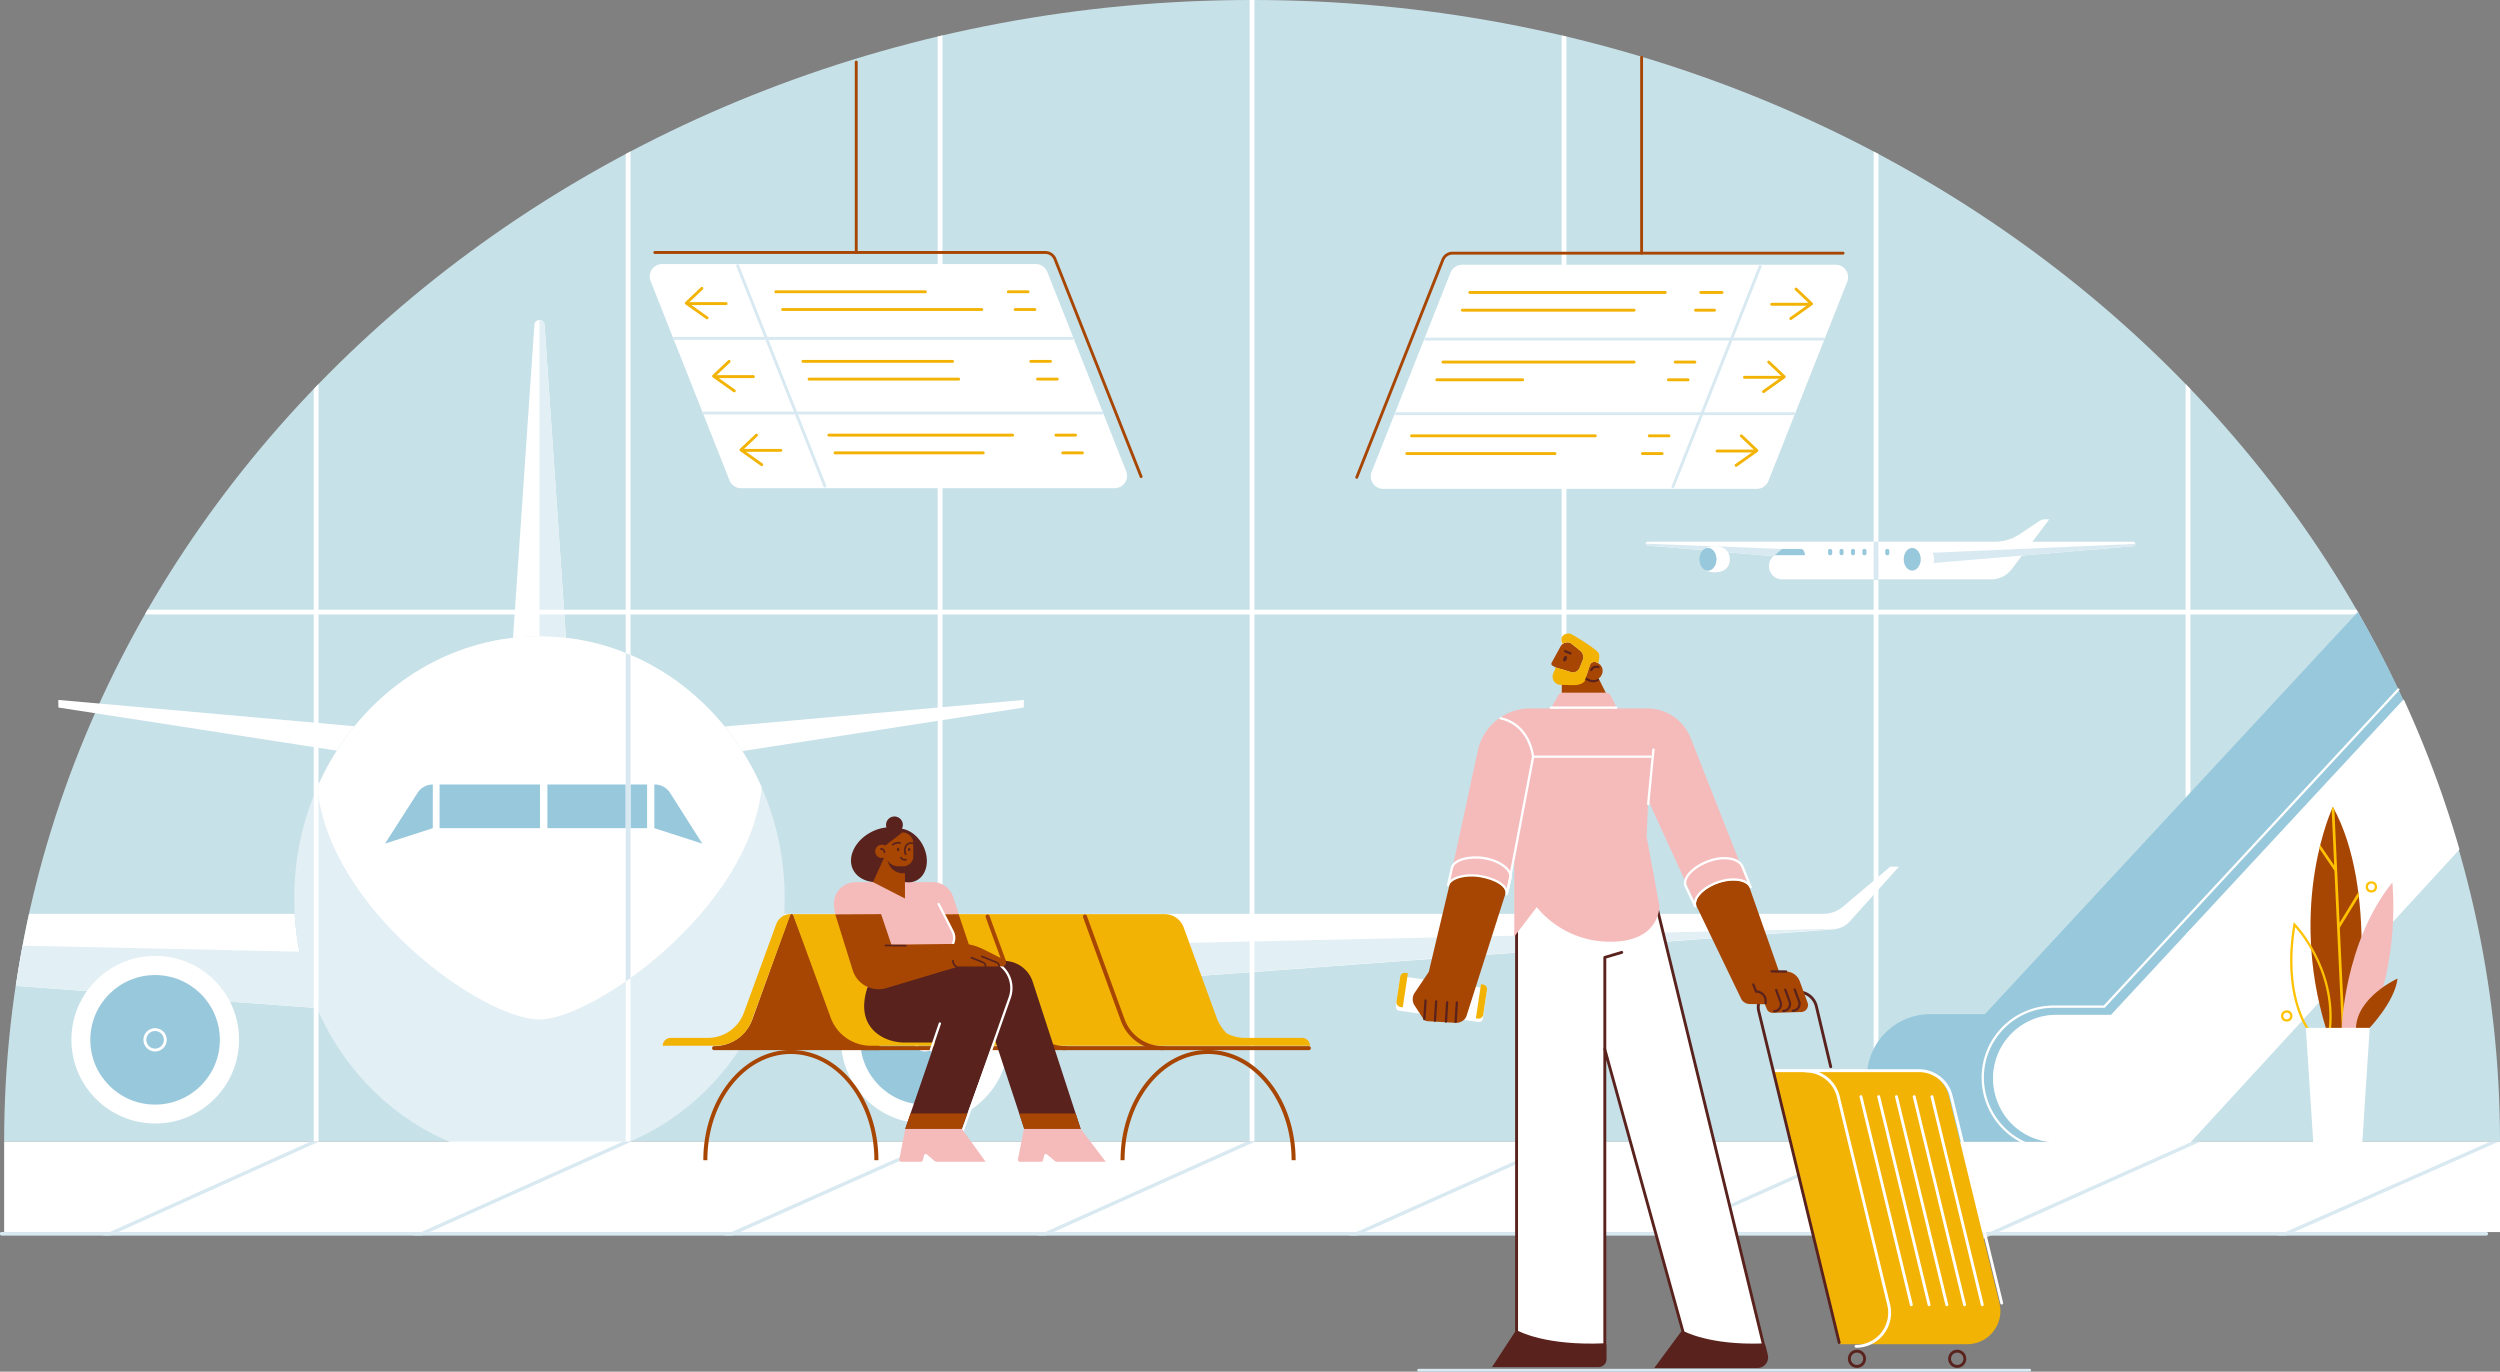 <?xml version="1.0" encoding="UTF-8"?><svg xmlns="http://www.w3.org/2000/svg" xmlns:xlink="http://www.w3.org/1999/xlink" height="2375.5" preserveAspectRatio="xMidYMid meet" version="1.0" viewBox="0.5 0.0 4329.6 2375.5" width="4329.6" zoomAndPan="magnify"><rect x="0.5" y="0.0" width="4329.6" height="2375.5" fill="#808080" stroke="none"/><g data-name="Layer 2"><g data-name="Слой 1"><g id="change1_1"><path d="M4330.09,1977.09C4330.09,885.17,3362.49,0,2168.89,0S7.68,885.17,7.68,1977.09Z" data-name="BLUE BACKGROUND" fill="#c7e1e9"/></g><g data-name="SMALL PLANE"><g id="change2_11"><path d="M3698.43,942a3.89,3.89,0,0,1-3.56,3.87l-192.64,16.25-17.66,23.47a44.57,44.57,0,0,1-35.6,17.76H3087c-21.19,0-31-26.31-15-40.17l-218.26-18.33a3.38,3.38,0,0,1-3.08-3.36,3.36,3.36,0,0,1,3.37-3.36h601.5A76.33,76.33,0,0,0,3498,925.3l34.68-23.13a16.7,16.7,0,0,1,9.27-2.81h7.57l-29.19,38.79h174.27A3.88,3.88,0,0,1,3698.43,942Z" fill="#fff"/></g><g id="change3_1"><path d="M2850.69,941.51h0a3.37,3.37,0,0,0,3.08,3.36L3072,963.2l14.64-12.53Z" fill="#d8e9f1"/></g><g id="change3_2"><path d="M3698.43,942h0a3.89,3.89,0,0,1-3.55,3.87l-367.87,31L3306.61,959Z" fill="#d8e9f1"/></g><g id="change2_12"><path d="M2996.22,968.56c0,15-10.12,22.53-26.27,22.53-7,0-12.7-1.52-16.94-4.23a11.47,11.47,0,0,0,5.33,1.33c8.09,0,14.66-8.8,14.66-19.64s-6.57-19.64-14.66-19.64a11.59,11.59,0,0,0-5.33,1.33v-.06c4.22-2.68,9.86-4.17,16.94-4.17C2986.67,946,2996.22,954.3,2996.22,968.56Z" fill="#fff"/></g><g id="change4_8"><ellipse cx="2958.33" cy="968.55" fill="#98c8db" rx="14.67" ry="19.64"/></g><g id="change2_13"><path d="M3350,968.56c0,15-10.13,22.53-26.28,22.53-7,0-12.7-1.52-16.93-4.23a11.42,11.42,0,0,0,5.31,1.33c8.11,0,14.68-8.8,14.68-19.64s-6.57-19.64-14.68-19.64a11.54,11.54,0,0,0-5.31,1.33v-.06c4.21-2.68,9.86-4.17,16.93-4.17C3340.45,946,3350,954.3,3350,968.56Z" fill="#fff"/></g><g id="change4_9"><ellipse cx="3312.11" cy="968.55" fill="#98c8db" rx="14.67" ry="19.64"/></g><g id="change4_10"><path d="M3124.71,961.57h-51l13-10.9h32.17a6.32,6.32,0,0,1,5.95,4.2l1.56,4.37A1.75,1.75,0,0,1,3124.71,961.57Z" fill="#98c8db"/></g><g id="change4_11"><rect fill="#98c8db" height="10.9" rx="3" width="7.09" x="3166.46" y="950.67"/></g><g id="change4_12"><rect fill="#98c8db" height="10.9" rx="3" width="7.09" x="3186.26" y="950.67"/></g><g id="change4_13"><rect fill="#98c8db" height="10.9" rx="3" width="7.09" x="3206.05" y="950.67"/></g><g id="change4_14"><rect fill="#98c8db" height="10.9" rx="3" width="7.09" x="3225.85" y="950.67"/></g><g id="change4_15"><rect fill="#98c8db" height="10.9" rx="3" width="7.09" x="3245.65" y="950.67"/></g><g id="change4_16"><rect fill="#98c8db" height="10.9" rx="3" width="7.09" x="3265.45" y="950.67"/></g></g><g data-name="BIG PLANE"><g id="change2_1"><path d="M3289.07,1501l-84.5,94.2a43.7,43.7,0,0,1-29.32,14.39L1320.3,1745.82a475.36,475.36,0,0,0,38.39-163.17H3158.15a52.88,52.88,0,0,0,34.12-12.49l81.85-69.19Z" fill="#fff"/></g><g id="change5_1"><path d="M3185.72,1608.27,1320.3,1745.81a470.39,470.39,0,0,0,30.24-97.59Z" fill="#e2eff4"/></g><g id="change2_2"><circle cx="1602.17" cy="1800.54" fill="#fff" r="145.16"/></g><g id="change4_1"><circle cx="1602.43" cy="1800.8" fill="#98c8db" r="112.18"/></g><circle cx="1602.43" cy="1800.8" fill="none" r="17.73" stroke="#fff" stroke-miterlimit="10" stroke-width="5"/><g id="change2_3"><path d="M549.19,1745.67,28.1,1707.39q5.13-35,11.6-69.61,5.13-27.71,11.14-55.13h460A475.44,475.44,0,0,0,549.19,1745.67Z" fill="#fff"/></g><g id="change5_2"><path d="M549.19,1745.67,28.1,1707.39q5.13-35,11.6-69.61L519,1648.18A470.38,470.38,0,0,0,549.19,1745.67Z" fill="#e2eff4"/></g><g id="change2_4"><circle cx="269.33" cy="1800.54" fill="#fff" r="145.16"/></g><g id="change4_2"><circle cx="269.07" cy="1800.8" fill="#98c8db" r="112.18"/></g><circle cx="269.07" cy="1800.8" fill="none" r="17.73" stroke="#fff" stroke-miterlimit="10" stroke-width="5"/><g id="change2_5"><path d="M980.69,1106.22H888.87L926,561.92a8.83,8.83,0,0,1,17.51,0Z" fill="#fff"/></g><g id="change2_6"><path d="M1773.66,1212.15l-.16,13.13-487.33,75.48a450,450,0,0,0-30.7-42.55Z" fill="#fff"/></g><g id="change2_7"><path d="M614.44,1257.73A456.72,456.72,0,0,0,583.88,1300l-482.24-74.69-.16-13.13Z" fill="#fff"/></g><g id="change5_3"><path d="M934.78,1102V554.23a8.8,8.8,0,0,1,8.76,7.69l37.15,544.3Z" fill="#e2eff4"/></g><g id="change5_4"><ellipse cx="934.78" cy="1555.44" fill="#e2eff4" rx="424.67" ry="453.45"/></g><g id="change2_8"><path d="M1319.57,1363.38c-20.38,211.24-291.53,402.2-384.8,402.2-99.13,0-364.78-190.92-384.82-402.11C617.63,1209,764.51,1102,934.77,1102S1251.87,1209,1319.57,1363.38Z" fill="#fff"/></g><g id="change4_3"><path d="M750.08,1358.61l-.05,75.66L667.3,1461l56.33-87.9a31.42,31.42,0,0,1,26.45-14.46Z" fill="#98c8db"/></g><g id="change4_4"><path d="M761.78 1358.61H935.63V1434.25H761.78z" fill="#98c8db"/></g><g id="change4_5"><path d="M948.5 1358.61H1121.16V1434.25H948.5z" fill="#98c8db"/></g><g id="change4_6"><path d="M1133.68,1358.61v75.61l83.13,26.86-55.83-87.9a31.41,31.41,0,0,0-26.52-14.57Z" fill="#98c8db"/></g></g><g><g id="change2_15"><path d="M2173,0V1977h-8.27V0H2173Z" fill="#fff"/></g><g id="change2_16"><path d="M4086.4,1064.19h-3835c1.57-2.77,3.16-5.52,4.74-8.28H4081.66C4083.24,1058.67,4084.83,1061.42,4086.4,1064.19Z" fill="#fff"/></g><g id="change2_17"><path d="M552.12,665.06v1312h-8.27V673.64C546.59,670.78,549.36,667.92,552.12,665.06Z" fill="#fff"/></g><g id="change2_18"><path d="M1092.43,262.32V1977.09h-8.28V266.71C1086.91,265.23,1089.66,263.78,1092.43,262.32Z" fill="#fff"/></g><g id="change3_13"><path d="M1092.43,1134.42v559.76c-2.77,1.74-5.52,3.43-8.28,5.1V1131.12C1086.92,1132.18,1089.68,1133.29,1092.43,1134.42Z" fill="#d8e9f1"/></g><g id="change2_19"><path d="M1632.72,61.33V1977.09h-8.27V63.28C1627.2,62.62,1630,62,1632.72,61.33Z" fill="#fff"/></g><g id="change2_20"><path d="M3793.92,673.64V1976.79h-8.27V665.06C3788.41,667.92,3791.18,670.78,3793.92,673.64Z" fill="#fff"/></g><g id="change2_21"><path d="M3253.62,266.71V1976.79h-8.27V262.32C3248.11,263.78,3250.86,265.23,3253.62,266.71Z" fill="#fff"/></g><g id="change2_22"><path d="M2713.33,63.28V1976.79h-8.28V61.33C2707.82,62,2710.57,62.62,2713.33,63.28Z" fill="#fff"/></g><g id="change3_14"><path d="M3245.35 938.14H3253.62V1004.55H3245.35z" fill="#d8e9f1"/></g></g><g><g id="change2_14"><path d="M7.68 1977.09H4330.09V2133.74H7.68z" fill="#fff"/></g><path d="M2.95 2136.7L4306.45 2136.7" fill="none" stroke="#d8e9f1" stroke-linecap="round" stroke-miterlimit="10" stroke-width="5"/><g id="change3_3"><path d="M4309.41,2136.7a3,3,0,0,1-3,3H3a3,3,0,0,1,0-5.91h4303.5A3,3,0,0,1,4309.41,2136.7Z" fill="#d8e9f1"/></g><g id="change3_4"><path d="M2174.13 1977.09L1824.94 2133.74 1811.78 2139.65 1797.35 2139.65 1810.51 2133.74 2159.68 1977.09 2174.13 1977.09z" fill="#d8e9f1"/></g><g id="change3_5"><path d="M552.63 1977.09L205 2133.74 191.89 2139.65 177.51 2139.65 190.62 2133.74 538.25 1977.09 552.63 1977.09z" fill="#d8e9f1"/></g><g id="change3_6"><path d="M1093.75 1977.09L744.46 2133.74 731.29 2139.65 716.84 2139.65 730.01 2133.74 1079.28 1977.09 1093.75 1977.09z" fill="#d8e9f1"/></g><g id="change3_7"><path d="M1633.87 1977.09L1282.11 2133.74 1268.84 2139.65 1254.31 2139.65 1267.57 2133.74 1619.34 1977.09 1633.87 1977.09z" fill="#d8e9f1"/></g><g id="change3_8"><path d="M3811.3 1977.09L3461.14 2133.74 3447.93 2139.65 3433.45 2139.65 3446.66 2133.74 3796.81 1977.09 3811.3 1977.09z" fill="#d8e9f1"/></g><g id="change3_9"><path d="M4327.99 1977.09L3972.97 2133.74 3959.58 2139.65 3944.95 2139.65 3958.35 2133.74 4313.35 1977.09 4327.99 1977.09z" fill="#d8e9f1"/></g><g id="change3_10"><path d="M3253.7 1977.09L2903.43 2133.74 2890.22 2139.65 2875.74 2139.65 2888.96 2133.74 3239.2 1977.09 3253.7 1977.09z" fill="#d8e9f1"/></g><g id="change3_11"><path d="M3433.46,2139.65h14.47l-187.58,83.92a2.86,2.86,0,0,1-1.2.26,3,3,0,0,1-1.21-5.66Z" fill="#d8e9f1"/></g><g id="change3_12"><path d="M2714.15 1977.09L2364.06 2133.74 2350.85 2139.65 2336.37 2139.65 2349.57 2133.74 2699.66 1977.09 2714.15 1977.09z" fill="#d8e9f1"/></g></g><g><g id="change4_7"><path d="M4162.38,1212.15l-505.83,545.39H3562a109.79,109.79,0,0,0-109.8,109.79c0,30.31,12.29,59,32.15,78.82a109.56,109.56,0,0,0,54.76,29.76c2.16.46,4.35.86,6.56,1.18l.23,0H3343.42c-1,0-2,0-2.93,0a109.53,109.53,0,0,1-74.7-32.12c-19.87-19.88-32.16-48.51-32.16-78.83a109.8,109.8,0,0,1,109.79-109.79H3438l645.91-696.52Q4126.56,1134.19,4162.38,1212.15Z" fill="#98c8db"/></g><g id="change2_10"><path d="M3795.28,1977.09l-1.12,1.22H3562a108.61,108.61,0,0,1-16.33-1.22c-2.21-.32-4.4-.72-6.56-1.18a109.56,109.56,0,0,1-54.76-29.76c-19.86-19.87-32.15-48.51-32.15-78.82A109.79,109.79,0,0,1,3562,1757.54h94.56l506.83-546.39a1849.32,1849.32,0,0,1,96.55,259.92Z" fill="#fff"/></g><path d="M4154,1194.21l-509.3,549.14h-87.58a122.8,122.8,0,0,0-122.8,122.8h0c0,50,29.88,94,72.75,113.16" fill="none" stroke="#fff" stroke-linecap="round" stroke-miterlimit="10" stroke-width="4"/></g><g><g id="change6_11"><path d="M4040.65,1397.42s-78.86,166.54-11.54,385.06h51.54S4120.65,1541.72,4040.65,1397.42Z" fill="#a74602"/></g><g id="change7_1"><path d="M4052.67,1606.5c2.85,60.9,5.85,124.18,8.3,173.5a2.37,2.37,0,0,1-2.25,2.48h-.12a2.35,2.35,0,0,1-2.35-2.24c-3.85-77.46-9.05-189.33-12.87-272.34l-26.07-38.33c.5-2.1,1-4.16,1.5-6.18l24.16,35.5c-2.15-46.71-3.8-83-4.41-96.68,1.32-3.16,2.09-4.79,2.09-4.79.9,1.62,1.77,3.25,2.65,4.9,1,22.88,4.8,105.88,9,195.78l32.39-53q.49,3.76.94,7.54l-32.79,53.67A.91.91,0,0,1,4052.67,1606.5Z" fill="#ffc200"/></g><path d="M3997.69,1782.48s-44.41-58.53-23.48-181.27c0,0,72.07,74.64,61.31,181.27Z" fill="none" stroke="#ffc200" stroke-linecap="round" stroke-miterlimit="10" stroke-width="4"/><g id="change8_4"><path d="M4143.64,1528.15s15.3,140.38-44.29,254.33H4056S4058.93,1634.26,4143.64,1528.15Z" fill="#f5bbbb"/></g><g id="change6_12"><path d="M4102.09,1782.48s45.85-47,50.55-87.81c0,0-72,32.68-72,87.81Z" fill="#a74602"/></g><g id="change2_24"><path d="M4091.65 1977.77L4006.67 1977.77 3993.85 1780.12 4104.48 1780.12 4091.65 1977.77z" fill="#fff"/></g><circle cx="4107.34" cy="1535.99" fill="none" r="7.84" stroke="#ffc200" stroke-linecap="round" stroke-miterlimit="10" stroke-width="4"/><circle cx="3960.76" cy="1759.5" fill="none" r="7.84" stroke="#ffc200" stroke-linecap="round" stroke-miterlimit="10" stroke-width="4"/></g><g><path d="M2457.33 2373.01L3515.61 2373.01" fill="none" stroke="#d8e9f1" stroke-linecap="round" stroke-miterlimit="10" stroke-width="5"/><g><g id="change9_1"><path d="M3407.35,2327.91H3187.11l-115.55-473.68h248.29a57.52,57.52,0,0,1,55.88,43.89l87.49,358.64A57.5,57.5,0,0,1,3407.35,2327.91Z" fill="#f3b304"/></g><path d="M3075.48,1854.23h248.3a57.52,57.52,0,0,1,55.87,43.89l87.5,358.64" fill="none" stroke="#fff" stroke-linecap="round" stroke-miterlimit="10" stroke-width="5"/><path d="M3127.58,1854.76a58.21,58.21,0,0,1,56.56,44.41l87.26,360.44a58.21,58.21,0,0,1-56.56,72" fill="none" stroke="#fff" stroke-linecap="round" stroke-miterlimit="10" stroke-width="5"/><path d="M3223.37 1899.17L3310.63 2259.61" fill="none" stroke="#fff" stroke-linecap="round" stroke-miterlimit="10" stroke-width="5"/><path d="M3254.1 1899.17L3341.36 2259.61" fill="none" stroke="#fff" stroke-linecap="round" stroke-miterlimit="10" stroke-width="5"/><path d="M3284.83 1899.17L3372.09 2259.61" fill="none" stroke="#fff" stroke-linecap="round" stroke-miterlimit="10" stroke-width="5"/><path d="M3315.56 1899.17L3402.82 2259.61" fill="none" stroke="#fff" stroke-linecap="round" stroke-miterlimit="10" stroke-width="5"/><path d="M3346.29 1899.17L3433.55 2259.61" fill="none" stroke="#fff" stroke-linecap="round" stroke-miterlimit="10" stroke-width="5"/><circle cx="3216.46" cy="2353.17" fill="none" r="13.22" stroke="#59221d" stroke-linecap="round" stroke-linejoin="round" stroke-width="5"/><circle cx="3390.08" cy="2353.17" fill="none" r="13.22" stroke="#59221d" stroke-linecap="round" stroke-linejoin="round" stroke-width="5"/><path d="M3185.68,2325,3046.26,1750.8a26.68,26.68,0,0,1,25.93-33h42.28a32.58,32.58,0,0,1,31.68,25L3171,1847.34" fill="none" stroke="#59221d" stroke-linecap="round" stroke-linejoin="round" stroke-width="5"/></g><g fill="#59221d" id="change10_3"><path d="M3044.24,2369.12h-178.8l46.42-62.87s46.19,26.22,145.61,22.57h.32l4.29,17.62A18.36,18.36,0,0,1,3044.24,2369.12Z" fill="inherit"/><path d="M2624.4,2306.33c3.31,1.79,51.44,27.2,158.39,22.55v25.19c0,7.46-6.31,13.5-14.1,13.5H2584.4Z" fill="inherit"/></g><g stroke="#59221d" stroke-linejoin="round" stroke-width="5"><g id="change2_9"><path d="M3054.67,2329.12l-.31,0c-94.82,3.48-138.87-21.54-138.87-21.54l-135.7-490.25v511.53c-102.41,4.65-149.66-20.76-152.82-22.55V1529.17h232.81l189.64,778.43Z" fill="#fff"/></g><path d="M2779.8 1817.35L2779.8 1658.03 2809.07 1649.38" fill="none" stroke-linecap="round"/></g><g><g data-name="RIGHT"><g id="change6_2"><path d="M3120.07,1752.67l-49.61,1.38a10.61,10.61,0,0,1-10.12-6.59l-3.4-8.28-26.19-.35a17.09,17.09,0,0,1-14.91-9.19l-76-157.83-1.45-3v0c-4.54-13.59,14-31.64,38.93-40s48.88-4.16,53.45,9.44l50.7,144.07,12.21.27a25.55,25.55,0,0,1,23.69,16.74l13.58,37.15A12.1,12.1,0,0,1,3120.07,1752.67Z" fill="#a74602"/></g><path d="M3068.7 1682.28L3093.73 1682.55" fill="none" stroke="#59221d" stroke-linecap="round" stroke-miterlimit="10" stroke-width="4"/><path d="M3105.31,1750.51a12.09,12.09,0,0,0,10.93-16.23l-7.51-20.54" fill="none" stroke="#59221d" stroke-linecap="round" stroke-miterlimit="10" stroke-width="4"/><path d="M3088.92,1750.82a12.09,12.09,0,0,0,10.93-16.23l-7.51-20.54" fill="none" stroke="#59221d" stroke-linecap="round" stroke-miterlimit="10" stroke-width="4"/><path d="M3073.14,1751.33a12.08,12.08,0,0,0,10.93-16.23l-7.51-20.54" fill="none" stroke="#59221d" stroke-linecap="round" stroke-miterlimit="10" stroke-width="4"/><path d="M3058.24,1737.37v-5c0-8.5-8.2-15.4-16.7-15.4l-4.52-12" fill="none" stroke="#59221d" stroke-linecap="round" stroke-miterlimit="10" stroke-width="4"/></g><g data-name="LEFT"><g id="change2_23"><rect fill="#fff" height="59.7" rx="6.26" transform="rotate(8.1 2453.212 1722.186)" width="151.95" x="2421.35" y="1694.61"/></g><g id="change9_5"><path d="M2434.45,1684.86l4.31.65-8.84,59-4.31-.65a8.12,8.12,0,0,1-6.6-9.42l6.37-42.55A8.14,8.14,0,0,1,2434.45,1684.86Z" fill="#f3b304"/></g><g id="change9_6"><path d="M2575.64,1714.44l-6.37,42.55a8.13,8.13,0,0,1-9.08,7.07l-3.72-.56,8.84-59,3.72.56A8.14,8.14,0,0,1,2575.64,1714.44Z" fill="#f3b304"/></g><g id="change6_9"><path d="M2607.45,1548.58v0l-67,210.35c-2.49,7.8-10.6,13-19.5,12.45l-48-2.82a9.66,9.66,0,0,1-7.73-4.48L2450,1740.82a19.82,19.82,0,0,1,.47-21.44l24.44-36.22,36.69-154.23c7.52-10.3,29.39-15.53,52.58-11.61C2591.15,1521.88,2610.1,1534.73,2607.45,1548.58Z" fill="#a74602"/></g><path d="M2467.21 1764.85L2469.34 1732.72" fill="none" stroke="#59221d" stroke-linecap="round" stroke-miterlimit="10" stroke-width="4"/><path d="M2485.59 1767.56L2487.72 1734.21" fill="none" stroke="#59221d" stroke-linecap="round" stroke-miterlimit="10" stroke-width="4"/><path d="M2504.65 1769.11L2506.78 1735.77" fill="none" stroke="#59221d" stroke-linecap="round" stroke-miterlimit="10" stroke-width="4"/><path d="M2521.42 1769.54L2523.55 1736.19" fill="none" stroke="#59221d" stroke-linecap="round" stroke-miterlimit="10" stroke-width="4"/></g></g><g><g id="change6_8"><path d="M2705.14 1226.85L2705.14 1172.06 2766.03 1168.79 2794.93 1226.85 2705.14 1226.85z" fill="#a74602"/></g><g><g id="change6_1"><path d="M2694.92,1156l-5.71-3.11a3.79,3.79,0,0,1-1.52-5.14l15.5-28.34a12.9,12.9,0,0,1,10-6.7c6.1-.68,9.1,2.38,9.1,2.38l14.88,11.85a14.17,14.17,0,0,1,4.29,16.48l-5.58,13.63a12.18,12.18,0,0,1-14.7,6.86Z" fill="#a74602"/></g><path d="M2720.18 1131.56L2711.01 1127.74" fill="none" stroke="#59221d" stroke-linecap="round" stroke-miterlimit="10" stroke-width="4"/><g id="change10_1"><ellipse cx="2710.9" cy="1140.77" fill="#59221d" rx="4.98" ry="3.03" transform="rotate(-66.66 2710.985 1140.757)"/></g></g><g><path d="M2767.71,1177.35a14.91,14.91,0,0,1-14,1.14l-7.8-3.36" fill="none" stroke="#59221d" stroke-linecap="round" stroke-miterlimit="10" stroke-width="4"/><g id="change6_13"><path d="M2754.91,1176.13l-7.79-3.36,6.91-20.91a8,8,0,0,1,11.32-4.62l1.66.85a14.94,14.94,0,0,1,7.79,19.64l-.25.6A15,15,0,0,1,2754.91,1176.13Z" fill="#a74602"/></g><path d="M2756.37,1160.31a9.49,9.49,0,0,1,12.43-4.85" fill="none" stroke="#59221d" stroke-linecap="round" stroke-miterlimit="10" stroke-width="4"/></g><g id="change9_4"><path d="M2765.35,1147.24a8,8,0,0,0-11.32,4.62l-9.17,27.88c-4.28,5.45-13.16,7.14-20.4,6.84l-21.33-.55a14.17,14.17,0,0,1-12.64-19.76l4.44-10.3,26.22,7.91a12.18,12.18,0,0,0,14.7-6.87l5.58-13.62a14.17,14.17,0,0,0-4.29-16.48l-14.88-11.85a13,13,0,0,0-15.54.2h0c-7.67-15.88,8.46-20.35,15-17.08,4.75,2.38,45.35,26.64,47.79,33.75,1.45,4.19.57,10.46-1.15,16.85Z" fill="#f3b304"/></g></g><g><g id="change8_1"><path d="M2608.75,1547.86c1.86-13.58-18.07-26.06-44.59-30.54-23.2-3.92-46.25,1.31-53.78,11.6l49.6-229.61a92.7,92.7,0,0,1,90.45-72.46H2853a81.25,81.25,0,0,1,75.14,50.36l102.22,259.69c-5.63-12.55-28.81-16.24-52.94-8.13-24.78,8.33-43.23,26.19-39,39.76l-83.53-182.66-2.73,62.74,22.07,119.8s2.64,60-79.72,62.46C2707.1,1633.47,2662,1571,2662,1571l-39,51V1477.59Z" fill="#f5bbbb"/></g><g id="change8_2"><path d="M2707.39,1199.54h74.17a9.52,9.52,0,0,1,8.52,5.3l10.83,22h-114.6l12.83-22.51A9.49,9.49,0,0,1,2707.39,1199.54Z" fill="#f5bbbb"/></g><path d="M2936.36,1569.79c-4.48-14.37,13.76-33.3,40-42.12,25.58-8.59,50.13-4.69,56.1,8.62l-14.38-35.58c-6.13-13.66-30-19-56.29-10.16-27,9.06-47,28.49-42.44,43.25Z" fill="none" stroke="#fff" stroke-linejoin="round" stroke-width="4"/><path d="M2599.26,1244s47.18,6.22,56.29,66.41h203.88" fill="none" stroke="#fff" stroke-linecap="round" stroke-linejoin="round" stroke-width="4"/><path d="M2611.11 1544.06L2655.69 1310.36" fill="none" stroke="#fff" stroke-linecap="round" stroke-linejoin="round" stroke-width="4"/><path d="M2854.92 1392.48L2864 1298.14" fill="none" stroke="#fff" stroke-linecap="round" stroke-linejoin="round" stroke-width="4"/><path d="M2616.43,1520.76l-6.54,27.83c2.66-13.84-18.74-26.72-45.73-31.28-26.09-4.41-51.68,2.77-55.9,15.69l6.71-29.83c2.83-13.89,29.51-21.44,56.61-16.86S2619.26,1506.88,2616.43,1520.76Z" fill="none" stroke="#fff" stroke-linejoin="round" stroke-width="4"/><path d="M2799.61 1225.54L2686.31 1225.54" fill="none" stroke="#fff" stroke-linecap="round" stroke-miterlimit="10" stroke-width="4"/></g></g><g><g id="change6_6"><path d="M1522.28,1815.21H1237.19a74.06,74.06,0,0,0,69.57-48.66l64.76-180.11,67.58,176a74.07,74.07,0,0,0,69.56,48.66h10.88Z" fill="#a74602" stroke="#a74602" stroke-linecap="round" stroke-linejoin="round" stroke-width="7"/></g><g id="change9_2"><path d="M2269.24,1811.05H1508.67a74.06,74.06,0,0,1-69.57-48.66l-65.48-179.22h644a34.91,34.91,0,0,1,32.79,22.94l57.1,156.28a73.94,73.94,0,0,0,17.29,27.07,66.51,66.51,0,0,0,31.66,8h99a13.74,13.74,0,0,1,13.75,13.59Z" fill="#f3b304"/></g><g id="change9_3"><path d="M1369.77,1583l-67.35,184.35a66.52,66.52,0,0,1-62.49,43.7h-91.75a13.75,13.75,0,0,1,13.75-13.59h64.41a66.51,66.51,0,0,0,62.49-43.7l56-153.33a26.52,26.52,0,0,1,24.92-17.43Z" fill="#f3b304"/></g><path d="M2267.18 1815.21L1496.86 1815.21" fill="none" stroke="#a74602" stroke-linecap="round" stroke-miterlimit="10" stroke-width="7"/><path d="M1845.9,1815.21a74.06,74.06,0,0,1-69.57-48.65l-65.48-179.23" fill="none" stroke="#a74602" stroke-linecap="round" stroke-miterlimit="10" stroke-width="7"/><path d="M2014.52,1815.21a74.08,74.08,0,0,1-69.58-48.65l-65.47-179.23" fill="none" stroke="#a74602" stroke-linecap="round" stroke-miterlimit="10" stroke-width="7"/><path d="M1677.29,1815.21a74.08,74.08,0,0,1-69.58-48.65l-65.47-179.23" fill="none" stroke="#a74602" stroke-linecap="round" stroke-miterlimit="10" stroke-width="7"/><path d="M1222,2009.29c0-103.53,66.32-187.46,148.14-187.46s148.15,83.93,148.15,187.46" fill="none" stroke="#a74602" stroke-miterlimit="10" stroke-width="7"/><path d="M1944.56,2009.29c0-103.53,66.33-187.46,148.15-187.46s148.15,83.93,148.15,187.46" fill="none" stroke="#a74602" stroke-miterlimit="10" stroke-width="7"/></g><g><g id="change6_3"><path d="M1689.79,1669.4l-46.65,10.73-6.3-29.37,9.21-9.42a24.46,24.46,0,0,0,4.3-28.19l-15.23-29.87,25.58-.15Z" data-name="RIGHT HAND" fill="#a74602"/></g><g><g id="change8_5"><path d="M1616,1527.73a37,37,0,0,1,34.56,23.8l10.53,31.6-25.93.15,15.23,29.87a24.46,24.46,0,0,1-4.3,28.19l-9.21,9.42,6.3,29.37L1502.86,1711,1448,1583.56h-1.28l-1.76-13.23a37.7,37.7,0,0,1,36.77-42.61Z" fill="#f5bbbb"/></g><path d="M1646.05,1641.34a24.44,24.44,0,0,0,4.3-28.18l-24.26-47.6" fill="none" stroke="#fff" stroke-linecap="round" stroke-miterlimit="10" stroke-width="4"/></g><g data-name="LEGS"><g><g id="change10_4"><path d="M1872.06,1955.11h-97.67l-8.83-26.81-80.65-245.13c-2.86-8.77,6.22-17.77,15.43-17.77l38.84-1.28a52.37,52.37,0,0,1,49.68,35.8l74.45,228.38Z" fill="#59221d"/></g><g id="change10_5"><path d="M1747.87,1730.35l-72,198-9.76,26.81h-97.9l9.2-26.81,42.2-122.84h-53.33c-33.49,0-87-24.42-63.33-95.75l198.12-45.4A49.61,49.61,0,0,1,1747.87,1730.35Z" fill="#59221d"/></g><path d="M1628.21 1772.56L1612.44 1818.89" fill="none" stroke="#fff" stroke-linecap="round" stroke-miterlimit="10" stroke-width="4"/><path d="M1666.89,1961l82.4-233.49a49.61,49.61,0,0,0-46.81-66h0" fill="none" stroke="#fff" stroke-linecap="round" stroke-miterlimit="10" stroke-width="4"/></g><g data-name="LEGS" fill="#a74602" id="change6_4"><path d="M1675.86 1928.3L1666.1 1955.11 1568.2 1955.11 1577.4 1928.3 1675.86 1928.3z" fill="inherit"/><path d="M1872.06 1955.11L1774.38 1955.11 1765.56 1928.3 1863.31 1928.3 1872.06 1955.11z" fill="inherit"/></g><g data-name="SHOES" fill="#f5bbbb" id="change8_3"><path d="M1707.44,2012h-84a7.41,7.41,0,0,1-4.75-1.72l-13.3-11.12a2.8,2.8,0,0,0-4.51,1.43l-2.16,8.76a3.53,3.53,0,0,1-3.45,2.65h-33.89a3.49,3.49,0,0,1-3.48-4.11l10.33-52.8h98.3Z" fill="inherit"/><path d="M1915.55,2012h-84a7.39,7.39,0,0,1-4.75-1.72l-13.3-11.12a2.81,2.81,0,0,0-4.52,1.43l-2.15,8.76a3.54,3.54,0,0,1-3.45,2.65h-36.44a3.49,3.49,0,0,1-3.49-4.11l10.33-52.8h98.3Z" fill="inherit"/></g></g><g data-name="HEAD"><g id="change10_2"><path d="M1587.79,1524.78c-11.66,6-25.9,3.62-37.93-5l-.22.12c-28.39,14.71-60.41,8-71.53-13.43s2.89-50.74,31.26-65.47a72.93,72.93,0,0,1,26.3-8,14.55,14.55,0,1,1,28.41-4.41,14.34,14.34,0,0,1-1.6,6.61c14,2.21,28.07,12.76,36.4,28.9C1611.24,1488.09,1606.28,1515.23,1587.79,1524.78Z" data-name="HAIR" fill="#59221d"/></g><g data-name="NECK"><g id="change6_10"><path d="M1512.45 1527.74L1531.86 1484.63 1567.76 1484.63 1567.76 1556.1 1512.45 1527.74z" fill="#a74602"/></g><g id="change10_6"><path d="M1567.76,1484.63v27.5a26.84,26.84,0,0,1-29.22-18.87l-2.6-8.63Z" fill="#59221d"/></g></g><g data-name="HEAD"><g id="change6_5"><path d="M1582.16,1460.6v22.34a17.29,17.29,0,0,1-17.3,17.3h-8.48a22.66,22.66,0,0,1-21.08-14.38h-8a11.45,11.45,0,0,1,0-22.89h1.07a10.7,10.7,0,0,1,5.39,1.45v-.05l29.56-22.73a19,19,0,0,1,18.86,19Z" fill="#a74602"/></g><g data-name="FACE"><path d="M1532.31,1476.12a6,6,0,0,0-6-6" fill="none" stroke="#59221d" stroke-linecap="round" stroke-miterlimit="10" stroke-width="3"/><path d="M1582.7,1460.71s-6.57-2.53-11.83,2.34c-3.62,3.36-4.59,12.54-1.83,16.39" fill="none" stroke="#59221d" stroke-linecap="round" stroke-miterlimit="10" stroke-width="3"/><g id="change10_7"><ellipse cx="1555.86" cy="1471.2" fill="#59221d" rx="2.06" ry="2.81"/></g><g id="change10_8"><ellipse cx="1575.06" cy="1471.2" fill="#59221d" rx="2.06" ry="2.81"/></g><path d="M1569.55,1488.69s-6.56,1.73-8.61-3.53" fill="none" stroke="#59221d" stroke-linecap="round" stroke-miterlimit="10" stroke-width="3"/><path d="M1546.36,1462.82s5.81-4.5,13.16-3.08" fill="none" stroke="#59221d" stroke-linecap="round" stroke-miterlimit="10" stroke-width="3"/></g></g></g><g data-name="LEFT HAND"><g id="change6_7"><path d="M1742.72,1667.53a6.21,6.21,0,0,1-6.21,6.2h-75.76l-124.52,37.34a47,47,0,0,1-59-30.88l-30.12-96.62,79.31-.44,17.83,52.89,122.91-1.49c13.25,0,26.31,4.39,38.14,10.34l34,17.12a6.21,6.21,0,0,1,3.41,5.54Z" fill="#a74602"/></g><path d="M1534 1637.37L1569.13 1637.83" fill="none" stroke="#59221d" stroke-linecap="round" stroke-miterlimit="10" stroke-width="3"/><path d="M1650.9,1663.75a12.27,12.27,0,0,0,12.27,12.27" fill="none" stroke="#59221d" stroke-linecap="round" stroke-miterlimit="10" stroke-width="3"/><path d="M1700.88,1656.28l25.37,10.39a7.52,7.52,0,0,1,4.67,6.95" fill="none" stroke="#59221d" stroke-linecap="round" stroke-miterlimit="10" stroke-width="3"/><path d="M1682.88,1658.54l19.84,8.13a7.51,7.51,0,0,1,4.66,6.95" fill="none" stroke="#59221d" stroke-linecap="round" stroke-miterlimit="10" stroke-width="3"/></g></g><g><g id="change2_25"><path d="M1930.88,845.49h-647a21.51,21.51,0,0,1-20-13.59L1127.24,486.75a21.5,21.5,0,0,1,20-29.41h647a21.52,21.52,0,0,1,20,13.59l136.61,345.15A21.5,21.5,0,0,1,1930.88,845.49Z" fill="#fff"/></g><path d="M1429.05 841.8L1277.98 460.13" fill="none" stroke="#d8e9f1" stroke-linecap="round" stroke-miterlimit="10" stroke-width="5"/><path d="M1134.51,437.25h676.27a18.07,18.07,0,0,1,16.8,11.41L1976.7,825.4" fill="none" stroke="#a74602" stroke-linecap="round" stroke-miterlimit="10" stroke-width="5"/><path d="M1483.38 437.25L1483.38 107.41" fill="none" stroke="#a74602" stroke-linecap="round" stroke-miterlimit="10" stroke-width="5"/><path d="M1168.35 586.07L1857.51 586.07" fill="none" stroke="#d8e9f1" stroke-linecap="round" stroke-miterlimit="10" stroke-width="5"/><path d="M1219.17 715.29L1909.51 715.29" fill="none" stroke="#d8e9f1" stroke-linecap="round" stroke-miterlimit="10" stroke-width="5"/><path d="M1258 525.78L1194.76 525.78" fill="none" stroke="#f3b304" stroke-linecap="round" stroke-miterlimit="10" stroke-width="5"/><path d="M1603.15 505.32L1344.08 505.32" fill="none" stroke="#f3b304" stroke-linecap="round" stroke-miterlimit="10" stroke-width="5"/><path d="M1650.14 625.84L1391.07 625.84" fill="none" stroke="#f3b304" stroke-linecap="round" stroke-miterlimit="10" stroke-width="5"/><path d="M1660.78 656.57L1401.71 656.57" fill="none" stroke="#f3b304" stroke-linecap="round" stroke-miterlimit="10" stroke-width="5"/><path d="M1754.14 753.58L1435.98 753.58" fill="none" stroke="#f3b304" stroke-linecap="round" stroke-miterlimit="10" stroke-width="5"/><path d="M1703.33 784.31L1446.62 784.31" fill="none" stroke="#f3b304" stroke-linecap="round" stroke-miterlimit="10" stroke-width="5"/><path d="M1700.74 536.04L1355.9 536.04" fill="none" stroke="#f3b304" stroke-linecap="round" stroke-miterlimit="10" stroke-width="5"/><path d="M1225.02 550.56L1189.03 524.98 1216 499.41" fill="none" stroke="#f3b304" stroke-linecap="round" stroke-linejoin="round" stroke-width="5"/><path d="M1305.23 652.21L1241.98 652.21" fill="none" stroke="#f3b304" stroke-linecap="round" stroke-miterlimit="10" stroke-width="5"/><path d="M1272.24 676.99L1236.25 651.41 1263.23 625.84" fill="none" stroke="#f3b304" stroke-linecap="round" stroke-linejoin="round" stroke-width="5"/><path d="M1352.7 779.95L1289.45 779.95" fill="none" stroke="#f3b304" stroke-linecap="round" stroke-miterlimit="10" stroke-width="5"/><path d="M1319.72 804.73L1283.72 779.16 1310.7 753.58" fill="none" stroke="#f3b304" stroke-linecap="round" stroke-linejoin="round" stroke-width="5"/><path d="M1746.79 505.32L1780.88 505.32" fill="none" stroke="#f3b304" stroke-linecap="round" stroke-miterlimit="10" stroke-width="5"/><path d="M1758.6 536.04L1792.7 536.04" fill="none" stroke="#f3b304" stroke-linecap="round" stroke-miterlimit="10" stroke-width="5"/><path d="M1785.61 625.84L1819.7 625.84" fill="none" stroke="#f3b304" stroke-linecap="round" stroke-miterlimit="10" stroke-width="5"/><path d="M1797.42 656.57L1831.52 656.57" fill="none" stroke="#f3b304" stroke-linecap="round" stroke-miterlimit="10" stroke-width="5"/><path d="M1829.16 753.58L1863.25 753.58" fill="none" stroke="#f3b304" stroke-linecap="round" stroke-miterlimit="10" stroke-width="5"/><path d="M1840.98 784.31L1875.07 784.31" fill="none" stroke="#f3b304" stroke-linecap="round" stroke-miterlimit="10" stroke-width="5"/><g id="change2_26"><path d="M2396,846.67h647a21.51,21.51,0,0,0,20-13.59l136.62-345.15a21.5,21.5,0,0,0-20-29.41h-647a21.5,21.5,0,0,0-20,13.59L2376,817.26A21.5,21.5,0,0,0,2396,846.67Z" fill="#fff"/></g><path d="M2897.83 842.98L3048.9 461.31" fill="none" stroke="#d8e9f1" stroke-linecap="round" stroke-miterlimit="10" stroke-width="5"/><path d="M3192.36,438.43H2516.09a18.06,18.06,0,0,0-16.79,11.41L2350.18,826.58" fill="none" stroke="#a74602" stroke-linecap="round" stroke-miterlimit="10" stroke-width="5"/><path d="M2843.49 438.43L2843.49 99.14" fill="none" stroke="#a74602" stroke-linecap="round" stroke-miterlimit="10" stroke-width="5"/><path d="M3158.52 587.25L2469.37 587.25" fill="none" stroke="#d8e9f1" stroke-linecap="round" stroke-miterlimit="10" stroke-width="5"/><path d="M3107.71 716.47L2417.37 716.47" fill="none" stroke="#d8e9f1" stroke-linecap="round" stroke-miterlimit="10" stroke-width="5"/><path d="M3068.87 526.96L3132.12 526.96" fill="none" stroke="#f3b304" stroke-linecap="round" stroke-miterlimit="10" stroke-width="5"/><path d="M2945.92 506.5L2982.79 506.5" fill="none" stroke="#f3b304" stroke-linecap="round" stroke-miterlimit="10" stroke-width="5"/><path d="M2499.46 627.02L2830.56 627.02" fill="none" stroke="#f3b304" stroke-linecap="round" stroke-miterlimit="10" stroke-width="5"/><path d="M2488.82 657.75L2637.51 657.75" fill="none" stroke="#f3b304" stroke-linecap="round" stroke-miterlimit="10" stroke-width="5"/><path d="M2445.09 754.76L2763.25 754.76" fill="none" stroke="#f3b304" stroke-linecap="round" stroke-miterlimit="10" stroke-width="5"/><path d="M2436.82 785.49L2693.53 785.49" fill="none" stroke="#f3b304" stroke-linecap="round" stroke-miterlimit="10" stroke-width="5"/><path d="M2532.99 537.22L2830.56 537.22" fill="none" stroke="#f3b304" stroke-linecap="round" stroke-miterlimit="10" stroke-width="5"/><path d="M3101.85 551.74L3137.84 526.16 3110.87 500.59" fill="none" stroke="#f3b304" stroke-linecap="round" stroke-linejoin="round" stroke-width="5"/><path d="M3021.65 653.39L3084.89 653.39" fill="none" stroke="#f3b304" stroke-linecap="round" stroke-miterlimit="10" stroke-width="5"/><path d="M3054.63 678.17L3090.62 652.6 3063.65 627.02" fill="none" stroke="#f3b304" stroke-linecap="round" stroke-linejoin="round" stroke-width="5"/><path d="M2974.17 781.13L3037.42 781.13" fill="none" stroke="#f3b304" stroke-linecap="round" stroke-miterlimit="10" stroke-width="5"/><path d="M3007.15 805.91L3043.15 780.34 3016.17 754.76" fill="none" stroke="#f3b304" stroke-linecap="round" stroke-linejoin="round" stroke-width="5"/><path d="M2884.55 506.5L2545.99 506.5" fill="none" stroke="#f3b304" stroke-linecap="round" stroke-miterlimit="10" stroke-width="5"/><path d="M2969.79 537.22L2936.88 537.22" fill="none" stroke="#f3b304" stroke-linecap="round" stroke-miterlimit="10" stroke-width="5"/><path d="M2935.8 627.02L2901.71 627.02" fill="none" stroke="#f3b304" stroke-linecap="round" stroke-miterlimit="10" stroke-width="5"/><path d="M2923.98 657.75L2889.89 657.75" fill="none" stroke="#f3b304" stroke-linecap="round" stroke-miterlimit="10" stroke-width="5"/><path d="M2890.89 754.76L2856.8 754.76" fill="none" stroke="#f3b304" stroke-linecap="round" stroke-miterlimit="10" stroke-width="5"/><path d="M2879.07 785.49L2844.98 785.49" fill="none" stroke="#f3b304" stroke-linecap="round" stroke-miterlimit="10" stroke-width="5"/></g></g></g></svg>